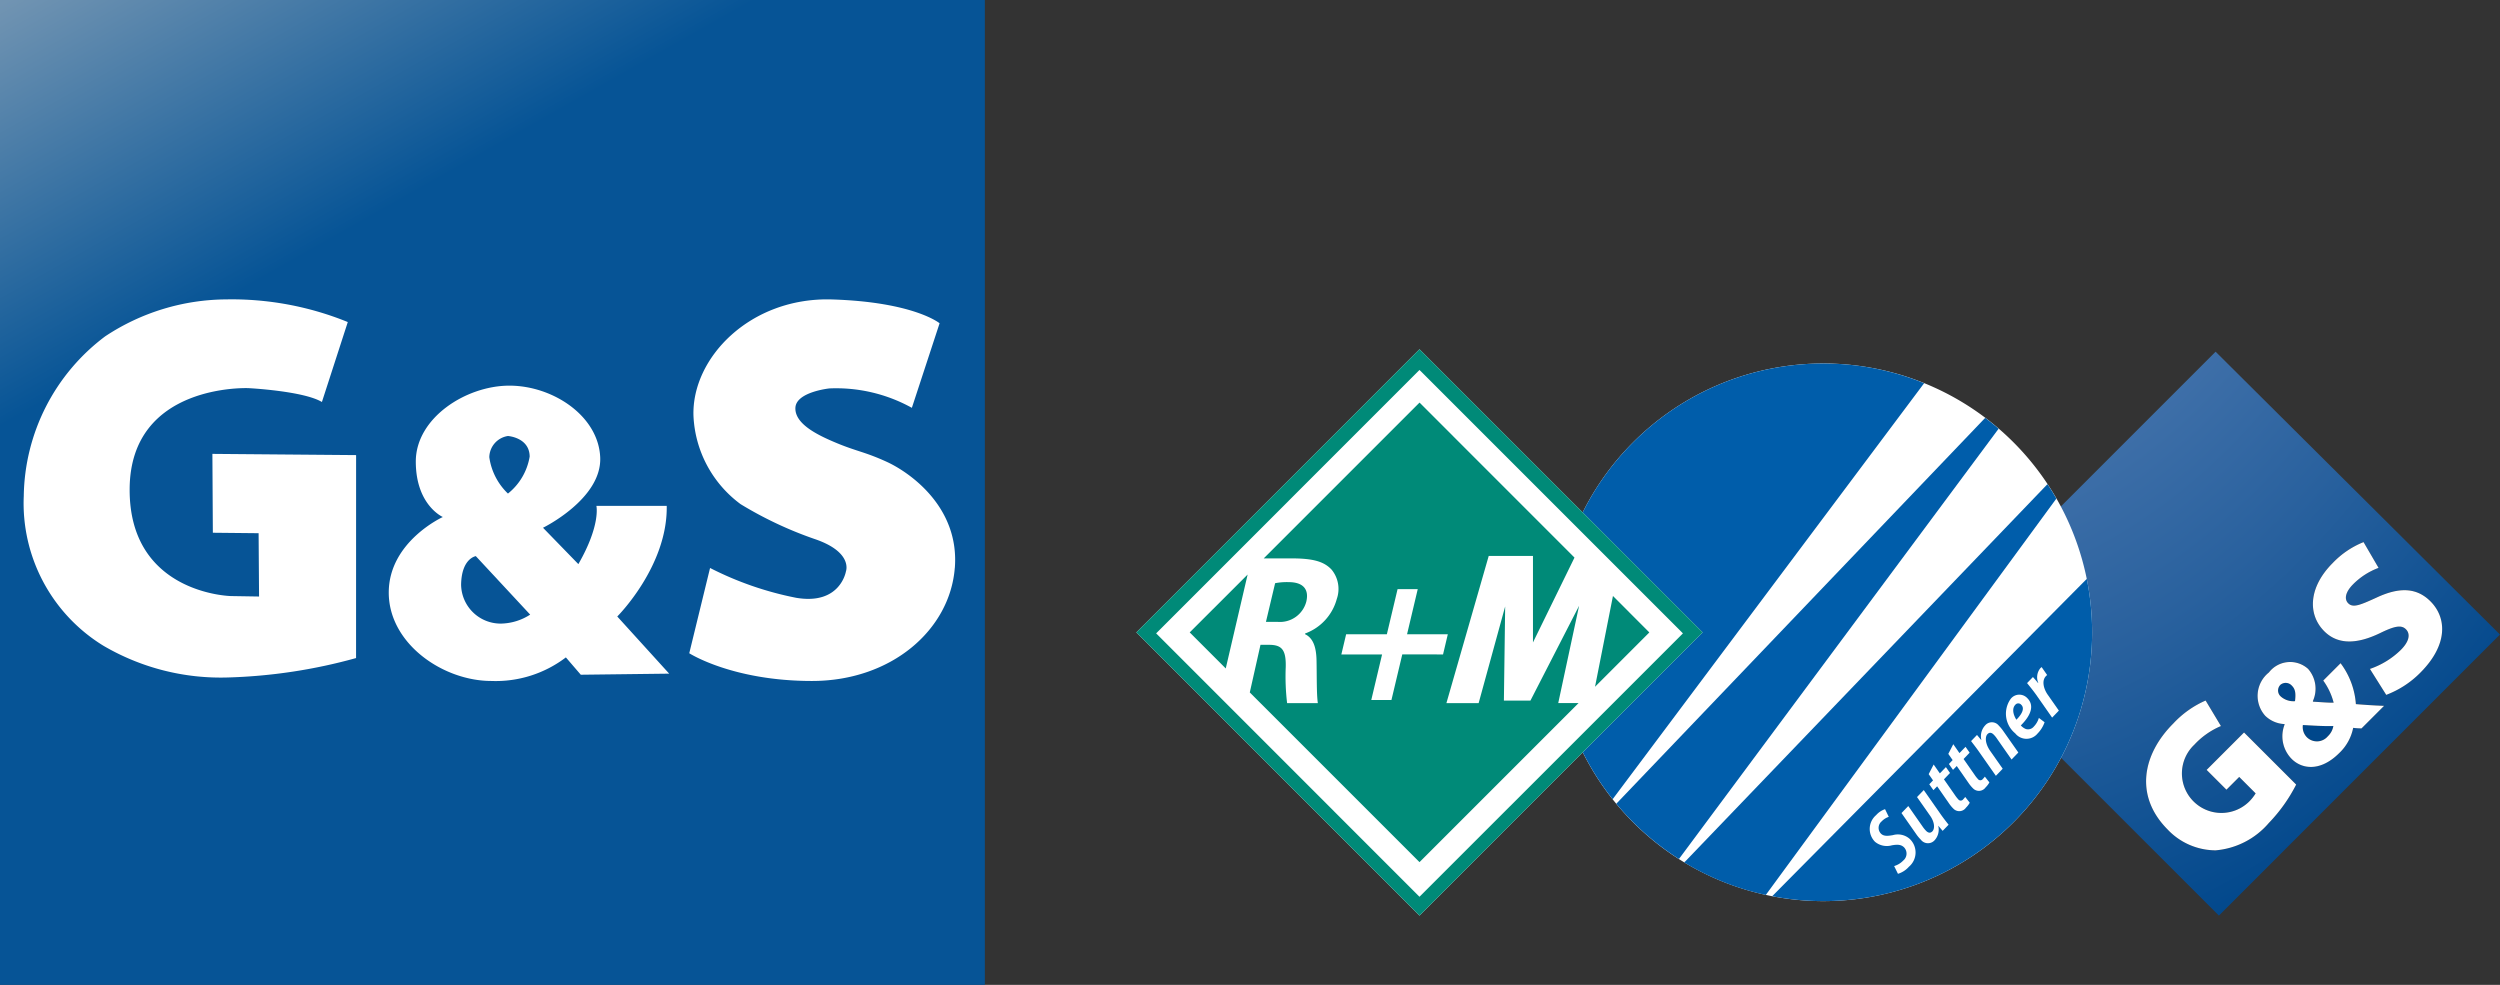 <svg xmlns="http://www.w3.org/2000/svg" xmlns:xlink="http://www.w3.org/1999/xlink" width="165" height="65" viewBox="0 0 165 65">
  <rect x="0" y="0" width="165" height="65" fill="#333333" stroke="none"/>
  <defs>
    <linearGradient id="linear-gradient" x1="0.147" y1="-0.088" x2="0.853" y2="1.088" gradientUnits="objectBoundingBox">
      <stop offset="0" stop-color="#7194b2"/>
      <stop offset="0.27" stop-color="#065496"/>
    </linearGradient>
    <radialGradient id="radial-gradient" cx="-0.1" cy="-0.565" r="1.419" gradientTransform="translate(0.001)" gradientUnits="objectBoundingBox">
      <stop offset="0" stop-color="#7291c2"/>
      <stop offset="0.153" stop-color="#698bbd"/>
      <stop offset="0.404" stop-color="#507bb1"/>
      <stop offset="0.718" stop-color="#29619e"/>
      <stop offset="1" stop-color="#00478b"/>
    </radialGradient>
  </defs>
  <g id="Group_1113" data-name="Group 1113" transform="translate(-5.5 -32)">
    <g id="Group_491" data-name="Group 491" transform="translate(5.5 32)">
      <rect id="Rectangle_816" data-name="Rectangle 816" width="64.814" height="64.814" transform="translate(0 0)" fill="#fff"/>
      <g id="Group_398" data-name="Group 398">
        <path id="Path_571" data-name="Path 571" d="M187.759,228.34a2.609,2.609,0,0,0,2.652,2.557,3.667,3.667,0,0,0,1.906-.592l-3.587-3.86S187.782,226.588,187.759,228.34Z" transform="translate(-157.326 -189.74)" fill="#065496"/>
        <path id="Path_572" data-name="Path 572" d="M0,0V65H65V0ZM23.5,43.432a35.214,35.214,0,0,1-8.449,1.281,15.311,15.311,0,0,1-8.236-2.1,11.027,11.027,0,0,1-5.246-9.883A13.4,13.4,0,0,1,6.94,22.2a14.6,14.6,0,0,1,7.992-2.44,20.326,20.326,0,0,1,8.022,1.495l-1.708,5.277c-1.22-.732-4.85-.915-4.85-.915s-7.778-.336-7.839,6.623,6.68,7.1,6.68,7.1l1.861.031-.03-4.179-3.02-.031-.03-5.205,9.485.081Zm14.832,1.1-.984-1.144a7.641,7.641,0,0,1-4.918,1.556c-3.2,0-6.772-2.471-6.772-5.834s3.569-4.987,3.569-4.987-1.784-.778-1.784-3.66,3.317-5.01,6.177-5.01,5.879,1.99,5.994,4.735-3.775,4.644-3.775,4.644l2.333,2.4c1.487-2.585,1.19-3.843,1.19-3.843h4.642c.069,3.981-3.264,7.3-3.264,7.3l3.426,3.772Zm24.684-7.046c-.32,4.072-4.164,7.458-9.425,7.458s-8.1-1.83-8.1-1.83l1.373-5.628a21.626,21.626,0,0,0,5.673,1.967c2.928.5,3.294-1.739,3.294-1.739s.5-1.281-2.1-2.151a25.17,25.17,0,0,1-4.85-2.288,7.661,7.661,0,0,1-3.111-5.811c-.137-3.843,3.752-7.87,9.151-7.7s7.092,1.571,7.092,1.571l-1.83,5.582a10.306,10.306,0,0,0-5.445-1.281s-2.2.229-2.242,1.281,1.418,1.784,2.745,2.333,1.868.58,3.294,1.235S63.339,33.412,63.019,37.484Z" fill="url(#linear-gradient)"/>
        <path id="Path_573" data-name="Path 573" d="M200.254,177.454a1.445,1.445,0,0,0-1.231,1.4,4.11,4.11,0,0,0,1.231,2.4,3.947,3.947,0,0,0,1.433-2.442C201.675,177.549,200.254,177.454,200.254,177.454Z" transform="translate(-166.729 -148.678)" fill="#065496"/>
      </g>
    </g>
    <g id="Group_836" data-name="Group 836" transform="translate(77.373 -32.638)">
      <g id="Group_830" data-name="Group 830" transform="translate(55.858 87.851)">
        <path id="Path_671" data-name="Path 671" d="M719.315,318.6l.007-.007a1.2,1.2,0,0,0,.358-.672c-.594.021-1.3-.029-2.011-.065a.953.953,0,0,0,.265.809A.941.941,0,0,0,719.315,318.6Z" transform="translate(-693.41 -293.222)" fill="#00478b"/>
        <path id="Path_672" data-name="Path 672" d="M703.646,293.224c.064-.508.022-.794-.2-1.016a.545.545,0,0,0-.773-.057l-.007.007a.528.528,0,0,0,.043.758A1.266,1.266,0,0,0,703.646,293.224Z" transform="translate(-679.902 -270.164)" fill="#00478b"/>
        <path id="Path_673" data-name="Path 673" d="M511.841,89.987l-.783-.779-18.5,18.5,8.917,8.917,9.8,9.8,18.55-18.55Zm2.73,30.325a5.2,5.2,0,0,1-3.508,1.805,4.377,4.377,0,0,1-3.18-1.385c-2.18-2.2-1.665-4.939.384-6.987a6.411,6.411,0,0,1,2.133-1.515l1.01,1.684a5.1,5.1,0,0,0-1.758,1.234,2.607,2.607,0,1,0,3.582,3.789,2.871,2.871,0,0,0,.468-.58l-1.085-1.085-.842.842-1.31-1.31,2.47-2.469,3.442,3.442A10.51,10.51,0,0,1,514.571,120.312Zm6.116-6.248a4.9,4.9,0,0,1-.551-.036,3.122,3.122,0,0,1-.916,1.66c-1.266,1.266-2.482,1.051-3.14.393a2.126,2.126,0,0,1-.465-2.282l-.021-.021a1.948,1.948,0,0,1-1.259-.544,1.972,1.972,0,0,1,.243-2.862,1.769,1.769,0,0,1,2.583-.236,1.979,1.979,0,0,1,.315,2.132l.022.036c.451.021.959.072,1.352.064a4.327,4.327,0,0,0-.687-1.46l1.145-1.145a5.094,5.094,0,0,1,1.009,2.7c.608.05,1.238.093,1.86.114Zm1.629-2.209-1.076-1.712a5.415,5.415,0,0,0,2.03-1.244c.58-.579.664-1.057.346-1.375s-.767-.206-1.721.262c-1.441.692-2.731.8-3.667-.131-1.113-1.113-1.039-2.909.552-4.5a5.77,5.77,0,0,1,2.039-1.384l.991,1.7a4.66,4.66,0,0,0-1.674,1.076c-.515.514-.608.982-.327,1.263.318.318.786.112,1.88-.383,1.543-.72,2.666-.627,3.545.252,1.085,1.085,1.169,2.872-.674,4.715A6.288,6.288,0,0,1,522.317,111.855Z" transform="translate(-492.558 -89.208)" fill="url(#radial-gradient)"/>
        <path id="Path_674" data-name="Path 674" d="M627,308.775l.842-.842,1.085,1.085a2.875,2.875,0,0,1-.468.58,2.607,2.607,0,1,1-3.582-3.789,5.1,5.1,0,0,1,1.758-1.234l-1.01-1.684a6.412,6.412,0,0,0-2.133,1.515c-2.049,2.049-2.563,4.789-.384,6.987a4.377,4.377,0,0,0,3.18,1.385,5.2,5.2,0,0,0,3.508-1.805,10.507,10.507,0,0,0,1.805-2.535L628.161,305l-2.469,2.469Z" transform="translate(-607.785 -279.869)" fill="#fff"/>
        <path id="Path_675" data-name="Path 675" d="M691.769,283.3l.021.021a2.126,2.126,0,0,0,.465,2.282c.658.658,1.874.873,3.14-.393a3.121,3.121,0,0,0,.916-1.66,4.9,4.9,0,0,0,.551.036l1.488-1.488c-.622-.022-1.252-.064-1.86-.114a5.094,5.094,0,0,0-1.009-2.7l-1.145,1.145a4.323,4.323,0,0,1,.687,1.46c-.393.007-.9-.043-1.352-.064l-.022-.036a1.979,1.979,0,0,0-.315-2.132,1.769,1.769,0,0,0-2.583.236,1.972,1.972,0,0,0-.243,2.862A1.948,1.948,0,0,0,691.769,283.3Zm1.223.064c.709.036,1.417.086,2.011.065a1.2,1.2,0,0,1-.358.672l-.007.007a.941.941,0,0,1-1.381.064A.953.953,0,0,1,692.992,283.36Zm-1.5-2.64.007-.007a.545.545,0,0,1,.773.057c.222.222.265.508.2,1.016a1.266,1.266,0,0,1-.937-.307A.528.528,0,0,1,691.5,280.72Z" transform="translate(-668.733 -258.725)" fill="#fff"/>
        <path id="Path_676" data-name="Path 676" d="M728.27,211.834c.954-.467,1.413-.57,1.721-.262s.234.8-.346,1.375a5.413,5.413,0,0,1-2.029,1.244l1.076,1.712a6.29,6.29,0,0,0,2.245-1.459c1.843-1.843,1.759-3.629.673-4.715-.879-.879-2-.973-3.545-.252-1.095.5-1.562.7-1.88.383-.281-.28-.187-.748.327-1.263a4.661,4.661,0,0,1,1.674-1.076l-.991-1.7a5.772,5.772,0,0,0-2.039,1.384c-1.59,1.59-1.665,3.386-.552,4.5C725.539,212.638,726.829,212.526,728.27,211.834Z" transform="translate(-698.932 -193.255)" fill="#fff"/>
      </g>
      <g id="Group_831" data-name="Group 831" transform="translate(30.723 88.628)">
        <path id="Path_677" data-name="Path 677" d="M294.745,114.159A17.742,17.742,0,1,1,277,96.417,17.742,17.742,0,0,1,294.745,114.159Z" transform="translate(-259.261 -96.417)" fill="#fff"/>
        <path id="Path_678" data-name="Path 678" d="M321.45,129.714,297.1,155.184a17.846,17.846,0,0,0,4.135,3.647l21.1-28.4Q321.9,130.058,321.45,129.714Z" transform="translate(-293.021 -126.127)" fill="#005daa"/>
        <path id="Path_679" data-name="Path 679" d="M277.875,96.439c-.134-.006-.27-.006-.4-.01-.158,0-.316-.011-.475-.011a17.738,17.738,0,0,0-13.9,28.757l20.558-27.457A17.669,17.669,0,0,0,277.875,96.439Z" transform="translate(-259.261 -96.417)" fill="#005daa"/>
        <path id="Path_680" data-name="Path 680" d="M413.755,231.9a17.89,17.89,0,0,0-.352-3.533s-19.947,20.117-20.761,20.944A17.741,17.741,0,0,0,413.755,231.9Z" transform="translate(-378.271 -214.151)" fill="#005daa"/>
        <path id="Path_681" data-name="Path 681" d="M362.693,170.319,338.78,195.228l-.01,0-.056.058a17.637,17.637,0,0,0,5.388,2.147l19.176-26.158C363.094,170.949,362.9,170.629,362.693,170.319Z" transform="translate(-330.155 -162.357)" fill="#005daa"/>
        <path id="Path_682" data-name="Path 682" d="M454.233,373.741a1.586,1.586,0,0,0,.724-.466,1.231,1.231,0,0,0,.054-1.841,1.184,1.184,0,0,0-1.11-.247c-.392.07-.618.067-.788-.1a.551.551,0,0,1,.046-.807,1.147,1.147,0,0,1,.471-.3l-.246-.507a1.376,1.376,0,0,0-.588.392,1.2,1.2,0,0,0-.073,1.762,1.223,1.223,0,0,0,1.114.231c.372-.063.6-.054.793.127a.594.594,0,0,1-.046.879,1.344,1.344,0,0,1-.6.364l.251.51Z" transform="translate(-431.567 -340.058)" fill="#fff"/>
        <path id="Path_683" data-name="Path 683" d="M472.84,358.161l.875,1.247c.285.408.319.833.14,1.019-.132.137-.272.1-.4-.019a2.177,2.177,0,0,1-.264-.326l-.926-1.325-.448.462.953,1.363a2.6,2.6,0,0,0,.324.395.589.589,0,0,0,.91.037,1.04,1.04,0,0,0,.24-.947l.011,0,.279.328.393-.406c-.153-.193-.346-.435-.547-.725l-1.092-1.562-.447.463Z" transform="translate(-448.915 -329.548)" fill="#fff"/>
        <path id="Path_684" data-name="Path 684" d="M488.48,342.734l.288.413-.248.258.274.388.245-.255.773,1.112a2.274,2.274,0,0,0,.3.363.538.538,0,0,0,.83-.064,1.429,1.429,0,0,0,.25-.327l-.3-.382a1.4,1.4,0,0,1-.133.156.2.2,0,0,1-.327,0,1.953,1.953,0,0,1-.2-.252l-.744-1.067.4-.417-.271-.389-.4.414-.408-.586-.325.632Z" transform="translate(-463.784 -315.632)" fill="#fff"/>
        <path id="Path_685" data-name="Path 685" d="M500.477,330.294l.289.414-.248.258.273.388.246-.256.774,1.113a2.289,2.289,0,0,0,.3.362.539.539,0,0,0,.831-.064,1.449,1.449,0,0,0,.25-.328l-.3-.382a1.386,1.386,0,0,1-.133.156.2.2,0,0,1-.327,0,1.937,1.937,0,0,1-.2-.252l-.744-1.067.4-.416-.272-.389-.4.415-.407-.587-.325.632Z" transform="translate(-474.488 -304.532)" fill="#fff"/>
        <path id="Path_686" data-name="Path 686" d="M516.561,319.194l-.823-1.173c-.334-.477-.352-.93-.179-1.108.133-.137.272-.1.4.023a1.645,1.645,0,0,1,.211.253l.977,1.4.448-.463-.982-1.4a2.676,2.676,0,0,0-.308-.375.581.581,0,0,0-.895-.019,1.053,1.053,0,0,0-.256.961l-.009.009-.278-.334-.39.405c.15.2.341.439.542.73l1.094,1.562.447-.464Z" transform="translate(-486.981 -292.451)" fill="#fff"/>
        <path id="Path_687" data-name="Path 687" d="M537.822,300.815a1.388,1.388,0,0,1-.335.574.493.493,0,0,1-.525.159.9.9,0,0,1-.33-.237c.65-.646.93-1.316.413-1.815a.721.721,0,0,0-1.076.054,1.68,1.68,0,0,0,.293,2.285.944.944,0,0,0,1.47.015,2,2,0,0,0,.468-.75l-.377-.284Zm-1.165-.869c.245.237.053.616-.319.989-.231-.362-.288-.759-.074-.981a.252.252,0,0,1,.389-.012l0,0Z" transform="translate(-505.853 -277.423)" fill="#fff" fill-rule="evenodd"/>
        <path id="Path_688" data-name="Path 688" d="M550.828,285.24,550.1,284.2c-.294-.418-.4-.943-.122-1.23a.811.811,0,0,1,.081-.073l-.364-.524a.818.818,0,0,0-.091.08.949.949,0,0,0-.13.964l-.012.012c-.123-.154-.233-.278-.341-.4l-.387.4c.152.19.386.471.6.772l1.053,1.506.448-.464Z" transform="translate(-517.543 -262.335)" fill="#fff"/>
      </g>
      <g id="Group_832" data-name="Group 832" transform="translate(3.127 87.688)">
        <path id="Path_689" data-name="Path 689" d="M21.813,87.688,3.127,106.377l18.686,18.69L40.5,106.377,21.813,87.688Z" transform="translate(-3.127 -87.688)" fill="#fff"/>
        <path id="Path_690" data-name="Path 690" d="M133.031,237.59l.705-2.978h-1.331l-.707,2.978h-2.688l-.316,1.333h2.688l-.713,3.008H132l.715-3.008h2.69l.316-1.333Z" transform="translate(-115.166 -218.782)" fill="none"/>
        <path id="Path_691" data-name="Path 691" d="M35.808,229.473l2.378,2.379,1.445-6.2Z" transform="translate(-32.287 -210.784)" fill="#008a78"/>
        <path id="Path_692" data-name="Path 692" d="M94.344,133.782l-3.211,6.256H89.381l.084-6.214-1.751,6.381H85.587l2.793-9.716H91.3V136.2l2.74-5.6L83.813,120.37,73.53,130.652h1.808c1.469,0,2.163.209,2.664.734a2.005,2.005,0,0,1,.35,1.945,3.355,3.355,0,0,1-2.088,2.278l-.011.044c.548.259.744.874.762,1.726.022,1.05,0,2.257.087,2.826H75.073a14.883,14.883,0,0,1-.091-2.37c.031-1.158-.265-1.469-1.077-1.478h-.589L72.61,139.5l11.2,11.2,10.5-10.5H92.968Zm-11.67,3.208L81.959,140H80.628l.713-3.008H78.653l.316-1.333h2.688l.707-2.978h1.331l-.705,2.978h2.69l-.315,1.333Z" transform="translate(-65.124 -116.849)" fill="#008a78"/>
        <path id="Path_693" data-name="Path 693" d="M85.168,231.6c.2-.847-.246-1.283-1.148-1.287a4.1,4.1,0,0,0-.91.07l-.606,2.553h.775A1.8,1.8,0,0,0,85.168,231.6Z" transform="translate(-73.952 -214.942)" fill="#008a78"/>
        <path id="Path_694" data-name="Path 694" d="M287.653,241.245l-2.4-2.406-1.183,5.992Z" transform="translate(-253.798 -222.554)" fill="#008a78"/>
        <path id="Path_695" data-name="Path 695" d="M21.813,87.688,3.127,106.377l18.686,18.69L40.5,106.377,21.813,87.688ZM4.432,106.44,21.813,89.055,39.2,106.44,21.813,123.825,4.432,106.44Z" transform="translate(-3.127 -87.688)" fill="#008a78"/>
      </g>
    </g>
  </g>
</svg>